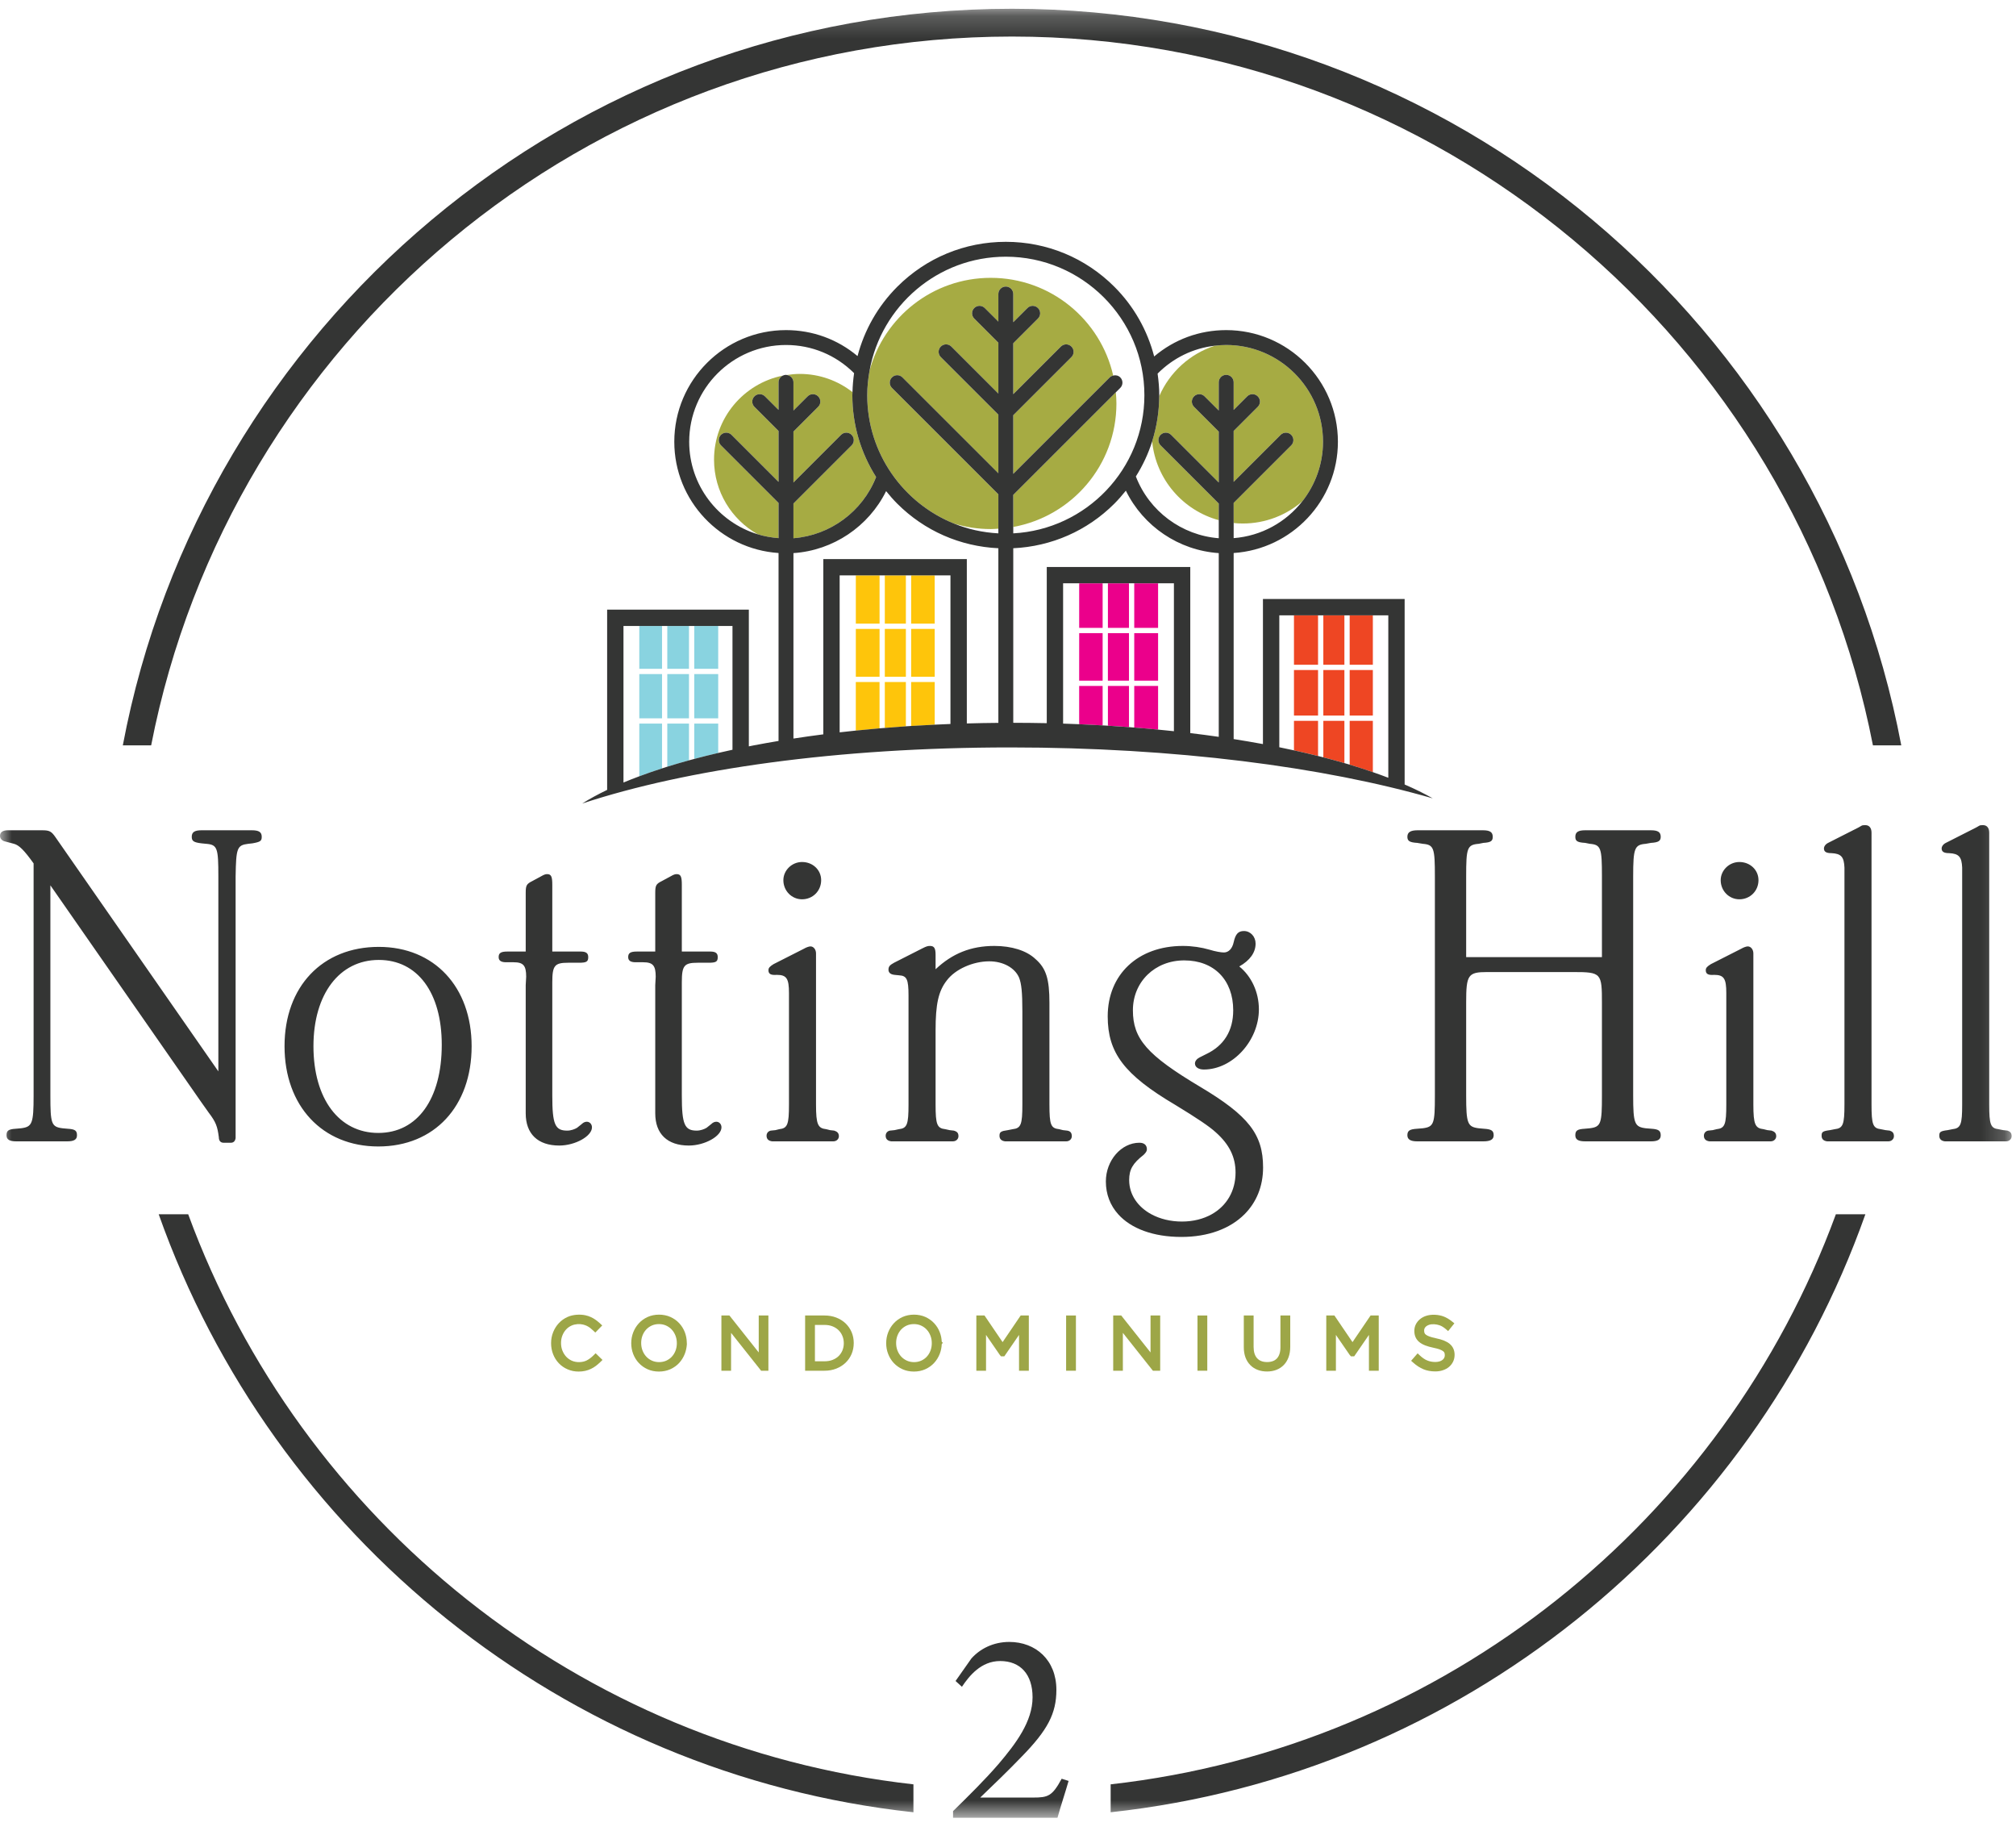 <?xml version="1.0" encoding="UTF-8"?>
<svg width="87px" height="79px" viewBox="0 0 87 79" version="1.1" xmlns="http://www.w3.org/2000/svg" xmlns:xlink="http://www.w3.org/1999/xlink">
    <!-- Generator: Sketch 63.1 (92452) - https://sketch.com -->
    <title>Group 66</title>
    <desc>Created with Sketch.</desc>
    <defs>
        <polygon id="path-1" points="0 0.197 86.811 0.197 86.811 78.244 0 78.244"></polygon>
    </defs>
    <g id="Page-1" stroke="none" stroke-width="1" fill="none" fill-rule="evenodd">
        <g id="Group-66">
            <g id="NH2-LOGO">
                <polygon id="Fill-1" fill="#EE4623" points="57.108 28.68 58.017 28.68 58.017 26.549 57.108 26.549"></polygon>
                <polygon id="Fill-2" fill="#EE4623" points="55.841 28.68 56.88 28.68 56.88 26.549 55.841 26.549"></polygon>
                <path d="M56.88,31.099 L55.841,31.099 L55.841,32.159 L55.841,32.373 C56.196,32.451 56.543,32.533 56.88,32.617 L56.88,31.099 Z" id="Fill-3" fill="#EE4623"></path>
                <polygon id="Fill-5" fill="#EE4623" points="57.108 30.872 58.017 30.872 58.017 28.907 57.108 28.907"></polygon>
                <polygon id="Fill-6" fill="#EE4623" points="58.245 30.872 59.245 30.872 59.245 28.907 58.245 28.907"></polygon>
                <path d="M58.017,31.099 L57.108,31.099 L57.108,32.674 C57.419,32.755 57.722,32.838 58.017,32.924 L58.017,31.099 Z" id="Fill-7" fill="#EE4623"></path>
                <polygon id="Fill-9" fill="#EE4623" points="55.841 30.872 56.88 30.872 56.88 28.907 55.841 28.907"></polygon>
                <polygon id="Fill-10" fill="#EE4623" points="58.245 28.68 59.245 28.68 59.245 26.549 58.245 26.549"></polygon>
                <g id="Group-17" transform="translate(46.526, 29.287)">
                    <path d="M12.719,1.813 L11.719,1.813 L11.719,3.704 C12.065,3.808 12.398,3.916 12.719,4.027 L12.719,2.872 L12.719,1.813 Z" id="Fill-11" fill="#EE4623"></path>
                    <path d="M2.422,0.307 L2.422,2.102 C2.768,2.13 3.112,2.159 3.451,2.192 L3.451,0.307 L2.422,0.307 Z" id="Fill-13" fill="#EB008B"></path>
                    <path d="M0.045,0.307 L0.045,1.958 C0.385,1.973 0.723,1.99 1.058,2.009 L1.058,0.307 L0.045,0.307 Z" id="Fill-15" fill="#EB008B"></path>
                </g>
                <polygon id="Fill-18" fill="#EB008B" points="47.811 29.366 48.721 29.366 48.721 27.316 47.811 27.316"></polygon>
                <path d="M47.812,29.594 L47.812,31.309 C48.117,31.328 48.421,31.348 48.721,31.371 L48.721,29.594 L47.812,29.594 Z" id="Fill-19" fill="#EB008B"></path>
                <polygon id="Fill-21" fill="#EB008B" points="47.812 27.089 48.721 27.089 48.721 25.167 47.812 25.167"></polygon>
                <polygon id="Fill-22" fill="#EB008B" points="47.584 29.367 47.584 27.316 46.572 27.316 46.571 29.367"></polygon>
                <polygon id="Fill-23" fill="#EB008B" points="47.584 27.089 47.584 25.167 46.572 25.167 46.572 27.089"></polygon>
                <polygon id="Fill-24" fill="#EB008B" points="48.948 27.089 49.977 27.089 49.977 25.167 48.948 25.167"></polygon>
                <polygon id="Fill-25" fill="#EB008B" points="48.948 29.366 49.977 29.366 49.977 27.316 48.948 27.316"></polygon>
                <polygon id="Fill-26" fill="#FEC50B" points="38.184 26.906 39.093 26.906 39.093 24.825 38.184 24.825"></polygon>
                <polygon id="Fill-27" fill="#FEC50B" points="36.933 29.197 37.957 29.197 37.957 27.133 36.933 27.133"></polygon>
                <path d="M38.184,29.425 L38.184,31.405 C38.485,31.381 38.787,31.357 39.093,31.337 L39.093,29.425 L38.184,29.425 Z" id="Fill-28" fill="#FEC50B"></path>
                <polygon id="Fill-30" fill="#FEC50B" points="38.184 29.197 39.093 29.197 39.093 27.133 38.184 27.133"></polygon>
                <polygon id="Fill-31" fill="#FEC50B" points="36.933 26.906 37.957 26.906 37.957 24.825 36.933 24.825"></polygon>
                <polygon id="Fill-32" fill="#FEC50B" points="40.337 26.906 40.337 24.825 39.321 24.825 39.321 26.906"></polygon>
                <polygon id="Fill-33" fill="#FEC50B" points="39.321 29.198 40.338 29.198 40.337 27.133 39.321 27.133"></polygon>
                <g id="Group-38" transform="translate(36.691, 29.287)" fill="#FEC50B">
                    <path d="M0.241,0.138 L0.241,2.234 C0.579,2.199 0.92,2.167 1.265,2.137 L1.265,0.138 L0.241,0.138 Z" id="Fill-34"></path>
                    <path d="M2.629,0.138 L2.629,2.035 C2.966,2.014 3.305,1.995 3.647,1.978 L3.647,0.138 L2.629,0.138 Z" id="Fill-36"></path>
                </g>
                <polygon id="Fill-39" fill="#89D3E0" points="29.961 28.855 30.994 28.855 30.994 27.008 29.961 27.008"></polygon>
                <polygon id="Fill-40" fill="#89D3E0" points="27.589 30.991 28.57 30.991 28.57 29.082 27.589 29.082"></polygon>
                <path d="M28.57,31.219 L27.589,31.219 L27.589,32.159 L27.589,33.492 C27.902,33.375 28.229,33.261 28.57,33.151 L28.57,31.219 Z" id="Fill-41" fill="#89D3E0"></path>
                <polygon id="Fill-43" fill="#89D3E0" points="29.961 30.991 30.994 30.991 30.994 29.082 29.961 29.082"></polygon>
                <polygon id="Fill-44" fill="#89D3E0" points="28.797 28.855 29.733 28.855 29.733 27.008 28.797 27.008"></polygon>
                <g id="Group-49" transform="translate(28.748, 31.177)" fill="#89D3E0">
                    <path d="M2.246,0.042 L1.213,0.042 L1.213,1.567 C1.547,1.478 1.892,1.391 2.246,1.309 L2.246,0.982 L2.246,0.042 Z" id="Fill-45"></path>
                    <path d="M0.985,0.042 L0.049,0.042 L0.049,1.902 C0.352,1.808 0.663,1.716 0.985,1.627 L0.985,0.042 Z" id="Fill-47"></path>
                </g>
                <polygon id="Fill-50" fill="#89D3E0" points="27.589 28.855 28.57 28.855 28.57 27.008 27.589 27.008"></polygon>
                <polygon id="Fill-51" fill="#89D3E0" points="28.797 30.991 29.733 30.991 29.733 29.082 28.797 29.082"></polygon>
                <g id="Group-65" transform="translate(0, 0.181)">
                    <path d="M30.814,19.65 C30.814,21.031 31.573,22.234 32.696,22.869 C32.985,22.957 33.287,23.012 33.598,23.036 L33.598,21.517 L31.114,19.034 C30.988,18.909 30.988,18.706 31.114,18.58 C31.24,18.455 31.443,18.455 31.569,18.58 L33.598,20.608 L33.598,18.412 L32.558,17.372 C32.432,17.247 32.432,17.044 32.558,16.918 C32.683,16.793 32.887,16.793 33.012,16.918 L33.598,17.504 L33.598,16.313 C33.598,16.184 33.674,16.076 33.783,16.024 C32.09,16.364 30.814,17.857 30.814,19.65" id="Fill-52" fill="#A6AB43"></path>
                    <path d="M33.953,15.998 C34.114,16.016 34.241,16.147 34.241,16.313 L34.241,17.53 L34.853,16.918 C34.978,16.793 35.182,16.793 35.307,16.918 C35.433,17.044 35.433,17.247 35.307,17.372 L34.241,18.438 L34.241,20.635 L36.296,18.58 C36.422,18.455 36.625,18.455 36.751,18.58 C36.877,18.706 36.877,18.909 36.751,19.034 L34.241,21.543 L34.241,23.04 C35.827,22.917 37.223,21.89 37.807,20.4 C37.144,19.352 36.783,18.14 36.783,16.87 C36.783,16.825 36.788,16.781 36.789,16.736 C36.161,16.246 35.373,15.951 34.515,15.951 C34.324,15.951 34.137,15.97 33.953,15.998" id="Fill-54" fill="#A6AB43"></path>
                    <path d="M50.026,16.912 C50.022,17.584 49.917,18.239 49.721,18.863 C49.882,20.5 51.049,21.839 52.595,22.261 L52.595,21.543 L50.085,19.034 C49.96,18.909 49.96,18.706 50.085,18.58 C50.21,18.455 50.414,18.455 50.54,18.58 L52.595,20.635 L52.595,18.438 L51.529,17.372 C51.403,17.247 51.403,17.044 51.529,16.918 C51.654,16.793 51.858,16.793 51.983,16.918 L52.595,17.53 L52.595,16.312 C52.595,16.135 52.739,15.991 52.917,15.991 C53.094,15.991 53.238,16.135 53.238,16.312 L53.238,17.504 L53.824,16.918 C53.949,16.793 54.153,16.793 54.278,16.918 C54.404,17.044 54.404,17.247 54.278,17.372 L53.238,18.412 L53.238,20.609 L55.267,18.58 C55.393,18.455 55.596,18.455 55.722,18.58 C55.847,18.706 55.847,18.909 55.722,19.034 L53.238,21.517 L53.238,22.385 C53.368,22.398 53.5,22.405 53.634,22.405 C54.616,22.405 55.513,22.042 56.202,21.447 C56.758,20.738 57.094,19.847 57.094,18.878 C57.094,16.576 55.22,14.703 52.917,14.703 C52.753,14.703 52.592,14.715 52.432,14.733 C51.351,15.08 50.474,15.881 50.026,16.912" id="Fill-56" fill="#A6AB43"></path>
                    <path d="M42.755,11.806 C40.25,11.806 38.148,13.506 37.525,15.812 C37.463,16.156 37.425,16.509 37.425,16.87 C37.425,19.375 38.978,21.522 41.17,22.409 C41.671,22.561 42.203,22.645 42.755,22.645 C42.866,22.645 42.975,22.635 43.084,22.629 L43.084,21.144 L38.492,16.555 C38.367,16.43 38.367,16.226 38.492,16.101 C38.617,15.976 38.821,15.976 38.946,16.101 L43.084,20.236 L43.084,17.707 L40.6,15.225 C40.475,15.1 40.475,14.896 40.6,14.771 C40.725,14.646 40.929,14.646 41.055,14.771 L43.084,16.799 L43.084,14.602 L42.044,13.563 C41.918,13.437 41.918,13.234 42.044,13.109 C42.169,12.983 42.373,12.983 42.498,13.109 L43.084,13.695 L43.084,12.503 C43.084,12.325 43.228,12.182 43.405,12.182 C43.583,12.182 43.727,12.325 43.727,12.503 L43.727,13.721 L44.339,13.109 C44.464,12.983 44.668,12.983 44.793,13.109 C44.919,13.234 44.919,13.437 44.793,13.563 L43.727,14.629 L43.727,16.825 L45.782,14.771 C45.908,14.646 46.112,14.646 46.237,14.771 C46.362,14.896 46.362,15.1 46.237,15.225 L43.727,17.733 L43.727,20.262 L47.89,16.101 C47.933,16.058 47.985,16.036 48.04,16.022 C47.491,13.609 45.336,11.806 42.755,11.806" id="Fill-58" fill="#A6AB43"></path>
                    <path d="M48.179,17.226 C48.179,17.064 48.168,16.904 48.154,16.745 L43.727,21.17 L43.727,22.554 C46.258,22.095 48.179,19.887 48.179,17.226" id="Fill-60" fill="#A6AB43"></path>
                    <g id="Group-64">
                        <mask id="mask-2" fill="white">
                            <use xlink:href="#path-1"></use>
                        </mask>
                        <g id="Clip-63"></g>
                        <path d="M86.811,48.839 C86.811,48.698 86.751,48.638 86.63,48.598 L86.448,48.577 L86.247,48.537 C85.905,48.497 85.844,48.336 85.844,47.471 L85.844,35.922 L85.844,35.741 C85.844,35.54 85.744,35.419 85.583,35.419 C85.523,35.419 85.462,35.419 85.422,35.439 L85.281,35.52 L84.093,36.123 L83.972,36.184 C83.851,36.244 83.791,36.345 83.791,36.425 C83.791,36.566 83.891,36.627 84.113,36.627 C84.536,36.647 84.657,36.788 84.677,37.25 L84.677,37.652 L84.677,47.471 C84.677,48.336 84.616,48.497 84.254,48.537 L84.053,48.577 C83.731,48.618 83.69,48.658 83.69,48.819 C83.69,48.96 83.771,49.04 83.932,49.061 L84.053,49.061 L86.448,49.061 L86.57,49.061 C86.71,49.061 86.811,48.96 86.811,48.839 L86.811,48.839 Z M80.826,31.977 L82.049,31.977 C78.641,13.909 62.732,0.197 43.674,0.197 C24.618,0.197 8.708,13.909 5.3,31.977 L6.523,31.977 C9.914,14.574 25.282,1.396 43.674,1.396 C62.067,1.396 77.435,14.574 80.826,31.977 L80.826,31.977 Z M9.423,46.042 L2.396,35.942 C2.215,35.681 2.134,35.64 1.812,35.64 L0.342,35.64 C0.121,35.64 0,35.721 0,35.882 C0,36.002 0.101,36.103 0.222,36.123 L0.604,36.224 C0.826,36.284 1.047,36.506 1.45,37.069 L1.45,47.089 C1.45,48.296 1.389,48.436 0.906,48.497 L0.685,48.517 C0.362,48.537 0.282,48.598 0.282,48.799 C0.282,48.98 0.403,49.061 0.705,49.061 L0.845,49.061 L2.758,49.061 L2.899,49.061 C3.201,49.061 3.322,48.98 3.322,48.799 C3.322,48.598 3.242,48.537 2.919,48.517 L2.698,48.497 C2.215,48.436 2.174,48.296 2.174,47.089 L2.174,38.015 L8.658,47.33 L9,47.813 C9.322,48.235 9.383,48.417 9.443,48.879 C9.443,49.04 9.523,49.121 9.645,49.121 L9.966,49.121 C10.067,49.121 10.148,49.061 10.168,48.92 L10.168,48.618 L10.168,37.632 C10.188,36.405 10.228,36.284 10.711,36.224 L10.892,36.204 C11.235,36.143 11.295,36.103 11.295,35.922 C11.295,35.721 11.175,35.64 10.872,35.64 L10.731,35.64 L8.839,35.64 L8.698,35.64 C8.396,35.64 8.275,35.721 8.275,35.922 C8.275,36.103 8.356,36.164 8.698,36.204 L8.899,36.224 C9.383,36.264 9.423,36.405 9.423,37.632 L9.423,46.042 Z M16.326,49.282 C18.742,49.282 20.353,47.552 20.353,44.956 C20.353,42.401 18.742,40.671 16.346,40.671 C13.91,40.671 12.279,42.381 12.279,44.956 C12.279,47.531 13.91,49.282 16.326,49.282 L16.326,49.282 Z M16.326,48.698 C14.635,48.698 13.527,47.23 13.527,44.956 C13.527,42.702 14.655,41.234 16.346,41.234 C18.017,41.234 19.064,42.642 19.064,44.895 C19.064,47.23 18.017,48.698 16.326,48.698 L16.326,48.698 Z M8.122,52.208 L6.849,52.208 C11.762,66.076 24.31,76.363 39.419,78.007 L39.419,76.802 C24.977,75.18 12.967,65.408 8.122,52.208 L8.122,52.208 Z M38.583,49.061 L40.979,49.061 L41.12,49.061 C41.261,49.061 41.362,48.96 41.362,48.839 C41.362,48.698 41.302,48.638 41.161,48.598 L40.979,48.577 L40.798,48.537 C40.436,48.497 40.375,48.336 40.375,47.471 L40.375,44.272 C40.375,43.145 40.496,42.582 40.859,42.119 C41.221,41.636 41.986,41.294 42.691,41.294 C43.295,41.294 43.798,41.576 43.979,41.999 C44.08,42.26 44.12,42.622 44.12,43.447 L44.12,47.471 C44.12,48.336 44.06,48.497 43.697,48.537 L43.496,48.577 C43.194,48.618 43.133,48.658 43.133,48.819 C43.133,48.96 43.214,49.04 43.376,49.061 L43.496,49.061 L45.872,49.061 L46.013,49.061 C46.154,49.061 46.254,48.96 46.254,48.839 C46.254,48.698 46.194,48.618 46.053,48.598 L45.872,48.577 L45.711,48.537 C45.349,48.497 45.288,48.356 45.288,47.471 L45.288,43.085 C45.288,42.059 45.147,41.596 44.684,41.194 C44.302,40.831 43.657,40.63 42.912,40.63 C41.906,40.63 41.1,40.952 40.375,41.636 L40.375,41.012 C40.375,40.731 40.315,40.63 40.134,40.63 C40.033,40.63 39.973,40.65 39.812,40.731 L38.583,41.355 C38.402,41.455 38.342,41.515 38.342,41.656 C38.342,41.777 38.422,41.858 38.604,41.878 L38.805,41.898 C39.127,41.918 39.207,42.059 39.207,42.763 L39.207,47.471 C39.207,48.336 39.147,48.497 38.785,48.537 L38.604,48.577 L38.402,48.598 C38.302,48.618 38.221,48.698 38.221,48.819 C38.221,48.96 38.302,49.04 38.463,49.061 L38.583,49.061 Z M41.129,77.958 L41.129,78.244 L45.636,78.244 C45.756,77.802 45.959,77.193 46.115,76.655 L45.816,76.56 C45.409,77.312 45.23,77.372 44.584,77.372 L42.301,77.372 C42.815,76.882 43.568,76.153 44.082,75.616 C45.218,74.457 45.588,73.74 45.588,72.725 C45.588,71.435 44.692,70.658 43.556,70.658 C42.863,70.658 42.289,70.956 41.918,71.375 L41.237,72.343 L41.512,72.593 C41.823,72.127 42.337,71.482 43.162,71.482 C44.034,71.482 44.56,72.056 44.56,73.047 C44.56,74.087 43.843,75.042 43.09,75.927 C42.504,76.607 41.787,77.312 41.129,77.958 L41.129,77.958 Z M47.723,50.791 C47.723,51.346 47.913,51.826 48.257,52.208 C48.811,52.824 49.767,53.185 50.984,53.185 C52.142,53.185 53.086,52.827 53.705,52.208 C54.217,51.696 54.508,51.006 54.508,50.187 C54.508,48.759 53.884,47.954 51.79,46.706 C49.494,45.338 48.89,44.634 48.89,43.407 C48.89,42.179 49.837,41.254 51.105,41.254 C52.394,41.254 53.219,42.099 53.219,43.407 C53.219,44.292 52.817,44.936 52.051,45.298 L51.77,45.439 C51.648,45.5 51.568,45.6 51.568,45.701 C51.568,45.862 51.729,45.962 51.951,45.962 C53.199,45.962 54.327,44.714 54.327,43.367 C54.327,42.622 54.004,41.938 53.481,41.515 C53.944,41.254 54.185,40.912 54.185,40.53 C54.185,40.228 53.964,39.987 53.682,39.987 C53.44,39.987 53.32,40.107 53.239,40.469 C53.179,40.751 53.018,40.912 52.817,40.912 C52.696,40.912 52.454,40.872 52.192,40.791 C51.85,40.691 51.447,40.63 51.045,40.63 C49.112,40.63 47.803,41.858 47.803,43.668 C47.803,45.238 48.508,46.183 50.723,47.491 C51.648,48.054 52.192,48.417 52.474,48.678 C53.058,49.201 53.32,49.745 53.32,50.408 C53.32,51.208 52.929,51.85 52.289,52.208 C51.931,52.408 51.495,52.521 51.004,52.521 C50.507,52.521 50.056,52.406 49.688,52.208 C49.102,51.891 48.729,51.361 48.729,50.73 C48.729,50.267 48.89,50.006 49.353,49.644 C49.454,49.543 49.494,49.483 49.494,49.402 C49.494,49.222 49.374,49.121 49.172,49.121 C48.387,49.121 47.723,49.885 47.723,50.791 L47.723,50.791 Z M35.437,37.793 C35.437,37.351 35.075,37.009 34.612,37.009 C34.169,37.009 33.806,37.371 33.806,37.793 C33.806,38.256 34.169,38.618 34.612,38.618 C35.075,38.618 35.437,38.256 35.437,37.793 L35.437,37.793 Z M33.444,49.061 L35.82,49.061 L35.961,49.061 C36.102,49.061 36.202,48.96 36.202,48.839 C36.202,48.698 36.122,48.638 36.001,48.598 L35.82,48.577 L35.659,48.537 C35.296,48.497 35.215,48.336 35.215,47.471 L35.215,41.133 L35.215,40.952 C35.215,40.791 35.115,40.65 34.974,40.65 C34.913,40.65 34.793,40.691 34.692,40.751 L33.383,41.415 C33.222,41.515 33.162,41.576 33.162,41.677 C33.162,41.838 33.262,41.898 33.524,41.878 C33.947,41.878 34.048,42.039 34.048,42.662 L34.048,47.471 C34.048,48.336 33.987,48.497 33.625,48.537 L33.464,48.577 L33.262,48.598 C33.162,48.618 33.081,48.698 33.081,48.819 C33.081,48.96 33.162,49.04 33.323,49.061 L33.444,49.061 Z M27.431,41.334 L27.753,41.334 C28.176,41.334 28.297,41.475 28.297,41.958 L28.277,42.32 L28.277,47.25 L28.277,47.853 C28.277,48.739 28.8,49.242 29.726,49.242 C30.411,49.242 31.135,48.839 31.135,48.457 C31.135,48.316 31.035,48.215 30.914,48.215 C30.854,48.215 30.773,48.235 30.693,48.316 L30.491,48.477 C30.391,48.537 30.229,48.598 30.068,48.598 C29.545,48.598 29.424,48.336 29.424,47.089 L29.424,42.2 C29.424,41.475 29.525,41.355 30.109,41.355 L30.572,41.355 C30.894,41.355 30.974,41.314 30.974,41.113 C30.974,40.952 30.894,40.872 30.652,40.872 L29.424,40.872 L29.424,37.995 C29.424,37.652 29.384,37.532 29.203,37.532 C29.142,37.532 29.082,37.552 29.042,37.572 L28.559,37.833 C28.317,37.954 28.277,38.015 28.277,38.337 L28.277,40.872 L27.491,40.872 C27.209,40.872 27.109,40.932 27.109,41.113 C27.109,41.274 27.229,41.334 27.431,41.334 L27.431,41.334 Z M22.687,38.337 L22.687,40.872 L21.901,40.872 C21.619,40.872 21.519,40.932 21.519,41.113 C21.519,41.274 21.64,41.334 21.841,41.334 L22.163,41.334 C22.586,41.334 22.707,41.475 22.707,41.958 L22.687,42.32 L22.687,47.25 L22.687,47.853 C22.687,48.739 23.21,49.242 24.136,49.242 C24.821,49.242 25.546,48.839 25.546,48.457 C25.546,48.316 25.445,48.215 25.324,48.215 C25.264,48.215 25.183,48.235 25.103,48.316 L24.901,48.477 C24.801,48.537 24.64,48.598 24.478,48.598 C23.955,48.598 23.834,48.336 23.834,47.089 L23.834,42.2 C23.834,41.475 23.935,41.355 24.519,41.355 L24.982,41.355 C25.304,41.355 25.385,41.314 25.385,41.113 C25.385,40.952 25.304,40.872 25.062,40.872 L23.834,40.872 L23.834,37.995 C23.834,37.652 23.794,37.532 23.613,37.532 C23.552,37.532 23.492,37.552 23.451,37.572 L22.968,37.833 C22.727,37.954 22.687,38.015 22.687,38.337 L22.687,38.337 Z M54.502,25.662 L54.502,31.921 C54.09,31.845 53.669,31.773 53.238,31.705 L53.238,23.678 C55.745,23.511 57.737,21.425 57.737,18.878 C57.737,16.222 55.574,14.061 52.916,14.061 C51.76,14.061 50.676,14.462 49.808,15.198 C49.515,14.071 48.934,13.035 48.089,12.19 C46.838,10.94 45.175,10.252 43.405,10.252 C41.636,10.252 39.973,10.94 38.722,12.19 C37.881,13.031 37.301,14.061 37.007,15.182 C36.143,14.457 35.066,14.061 33.919,14.061 C31.262,14.061 29.099,16.222 29.099,18.878 C29.099,21.425 31.09,23.511 33.598,23.678 L33.598,31.786 C33.235,31.847 32.877,31.91 32.528,31.977 C32.457,31.991 32.387,32.006 32.316,32.02 L32.316,31.977 L32.316,26.121 L26.201,26.121 L26.201,31.977 L26.201,33.898 C25.807,34.087 25.447,34.283 25.124,34.486 C29.644,32.996 36.13,32.066 43.601,32.066 C50.692,32.066 57.122,32.904 61.83,34.263 C61.465,34.056 61.058,33.856 60.617,33.665 L60.617,31.977 L60.617,25.662 L54.502,25.662 Z M31.61,32.166 C31.401,32.21 31.196,32.257 30.994,32.304 C30.64,32.387 30.295,32.472 29.961,32.562 C29.885,32.582 29.808,32.602 29.733,32.623 C29.411,32.711 29.099,32.803 28.797,32.897 C28.72,32.921 28.645,32.946 28.57,32.97 C28.229,33.08 27.902,33.194 27.589,33.311 C27.354,33.399 27.125,33.488 26.906,33.58 L26.906,31.977 L26.906,26.826 L27.589,26.826 L28.57,26.826 L28.797,26.826 L29.733,26.826 L29.961,26.826 L30.994,26.826 L31.61,26.826 L31.61,31.977 L31.61,32.166 Z M45.878,24.985 L46.572,24.985 L47.584,24.985 L47.811,24.985 L48.721,24.985 L48.948,24.985 L49.977,24.985 L50.66,24.985 L50.66,31.366 C50.434,31.342 50.206,31.319 49.977,31.297 C49.638,31.264 49.295,31.235 48.948,31.208 C48.872,31.202 48.797,31.195 48.721,31.19 C48.42,31.167 48.117,31.147 47.811,31.128 C47.736,31.123 47.66,31.119 47.584,31.115 C47.249,31.096 46.912,31.078 46.571,31.064 C46.341,31.054 46.11,31.046 45.878,31.038 L45.878,24.985 Z M43.727,23.472 C45.375,23.394 46.914,22.723 48.089,21.55 C48.267,21.371 48.431,21.182 48.586,20.988 C49.34,22.529 50.873,23.566 52.595,23.682 L52.595,31.609 C52.193,31.551 51.783,31.497 51.366,31.447 L51.366,24.28 L45.173,24.28 L45.173,31.019 C44.695,31.009 44.213,31.004 43.727,31.003 L43.727,23.472 Z M36.235,24.644 L36.933,24.644 L37.957,24.644 L38.184,24.644 L39.093,24.644 L39.321,24.644 L40.337,24.644 L41.017,24.644 L41.017,31.054 C40.79,31.063 40.564,31.073 40.338,31.084 C39.997,31.1 39.657,31.119 39.321,31.14 C39.245,31.145 39.169,31.15 39.093,31.155 C38.787,31.176 38.485,31.199 38.184,31.224 C38.108,31.23 38.032,31.236 37.957,31.242 C37.612,31.272 37.27,31.304 36.933,31.339 C36.698,31.363 36.466,31.388 36.235,31.415 L36.235,24.644 Z M34.241,23.682 C35.955,23.567 37.483,22.538 38.24,21.008 C38.39,21.195 38.55,21.377 38.722,21.55 C39.897,22.723 41.436,23.394 43.084,23.472 L43.084,31.006 C42.627,31.01 42.173,31.018 41.723,31.031 L41.723,23.939 L35.53,23.939 L35.53,31.501 C35.092,31.557 34.662,31.618 34.241,31.683 L34.241,23.682 Z M36.783,16.87 C36.783,18.14 37.144,19.352 37.808,20.4 C37.223,21.89 35.827,22.917 34.241,23.04 L34.241,21.543 L36.751,19.034 C36.876,18.909 36.876,18.706 36.751,18.58 C36.625,18.455 36.422,18.455 36.296,18.58 L34.241,20.635 L34.241,18.438 L35.307,17.372 C35.433,17.247 35.433,17.044 35.307,16.919 C35.182,16.793 34.978,16.793 34.853,16.919 L34.241,17.53 L34.241,16.313 C34.241,16.147 34.114,16.016 33.953,15.998 C33.942,15.997 33.932,15.991 33.919,15.991 C33.87,15.991 33.825,16.004 33.783,16.024 C33.675,16.076 33.598,16.184 33.598,16.313 L33.598,17.504 L33.012,16.919 C32.887,16.793 32.683,16.793 32.558,16.919 C32.432,17.044 32.432,17.247 32.558,17.372 L33.598,18.412 L33.598,20.608 L31.569,18.58 C31.443,18.455 31.239,18.455 31.114,18.58 C30.989,18.706 30.989,18.909 31.114,19.034 L33.598,21.517 L33.598,23.036 C33.287,23.012 32.984,22.957 32.696,22.869 C30.988,22.345 29.742,20.754 29.742,18.878 C29.742,16.576 31.616,14.703 33.919,14.703 C35.035,14.703 36.071,15.136 36.858,15.918 C36.82,16.187 36.795,16.459 36.789,16.736 C36.789,16.781 36.783,16.825 36.783,16.87 L36.783,16.87 Z M49.386,16.87 C49.386,20.057 46.875,22.661 43.727,22.83 L43.727,22.554 L43.727,21.17 L48.154,16.745 L48.345,16.555 C48.47,16.43 48.47,16.226 48.345,16.101 C48.262,16.018 48.146,15.995 48.04,16.022 C47.985,16.036 47.933,16.058 47.89,16.101 L43.727,20.262 L43.727,17.733 L46.237,15.225 C46.362,15.1 46.362,14.896 46.237,14.771 C46.112,14.645 45.908,14.645 45.782,14.771 L43.727,16.825 L43.727,14.629 L44.793,13.563 C44.919,13.437 44.919,13.234 44.793,13.109 C44.668,12.983 44.464,12.983 44.339,13.109 L43.727,13.72 L43.727,12.503 C43.727,12.326 43.583,12.182 43.405,12.182 C43.228,12.182 43.084,12.326 43.084,12.503 L43.084,13.694 L42.498,13.109 C42.373,12.983 42.169,12.983 42.044,13.109 C41.918,13.234 41.918,13.437 42.044,13.563 L43.084,14.603 L43.084,16.799 L41.055,14.771 C40.929,14.645 40.725,14.645 40.6,14.771 C40.475,14.896 40.475,15.1 40.6,15.225 L43.084,17.707 L43.084,20.236 L38.946,16.101 C38.821,15.975 38.617,15.975 38.492,16.101 C38.367,16.226 38.367,16.43 38.492,16.555 L43.084,21.144 L43.084,22.628 L43.084,22.83 C42.411,22.794 41.766,22.65 41.17,22.408 C38.978,21.522 37.425,19.375 37.425,16.87 C37.425,16.509 37.463,16.156 37.525,15.813 C38.027,13.021 40.47,10.894 43.405,10.894 C46.703,10.894 49.386,13.575 49.386,16.87 L49.386,16.87 Z M53.238,23.036 L53.238,22.385 L53.238,21.517 L55.722,19.034 C55.847,18.909 55.847,18.706 55.722,18.58 C55.596,18.455 55.393,18.455 55.267,18.58 L53.238,20.608 L53.238,18.412 L54.278,17.372 C54.404,17.247 54.404,17.044 54.278,16.919 C54.153,16.793 53.949,16.793 53.823,16.919 L53.238,17.504 L53.238,16.313 C53.238,16.135 53.094,15.991 52.916,15.991 C52.739,15.991 52.595,16.135 52.595,16.313 L52.595,17.53 L51.983,16.919 C51.858,16.793 51.654,16.793 51.529,16.919 C51.403,17.044 51.403,17.247 51.529,17.372 L52.595,18.438 L52.595,20.635 L50.539,18.58 C50.414,18.455 50.21,18.455 50.085,18.58 C49.96,18.706 49.96,18.909 50.085,19.034 L52.595,21.543 L52.595,22.261 L52.595,23.04 C51,22.916 49.597,21.879 49.018,20.375 C49.316,19.901 49.554,19.395 49.721,18.863 C49.917,18.239 50.022,17.584 50.026,16.912 C50.026,16.898 50.028,16.884 50.028,16.87 C50.028,16.555 49.999,16.245 49.956,15.938 C50.631,15.259 51.493,14.84 52.432,14.733 C52.592,14.715 52.753,14.703 52.916,14.703 C55.22,14.703 57.094,16.576 57.094,18.878 C57.094,19.847 56.758,20.738 56.202,21.447 C55.499,22.343 54.44,22.944 53.238,23.036 L53.238,23.036 Z M55.208,26.367 L55.841,26.367 L56.88,26.367 L57.108,26.367 L58.017,26.367 L58.245,26.367 L59.245,26.367 L59.912,26.367 L59.912,31.977 L59.912,33.375 C59.696,33.292 59.474,33.211 59.245,33.132 C58.924,33.021 58.591,32.913 58.245,32.809 C58.17,32.787 58.093,32.765 58.017,32.742 C57.722,32.657 57.42,32.573 57.108,32.493 C57.033,32.474 56.956,32.455 56.88,32.436 C56.543,32.351 56.196,32.27 55.841,32.192 C55.633,32.146 55.422,32.102 55.208,32.058 L55.208,31.977 L55.208,26.367 Z M70.479,47.089 L70.479,37.632 C70.479,36.405 70.54,36.264 71.023,36.224 L71.245,36.184 C71.567,36.164 71.668,36.103 71.668,35.922 C71.668,35.721 71.547,35.64 71.245,35.64 L71.104,35.64 L68.547,35.64 L68.406,35.64 C68.104,35.64 67.983,35.721 67.983,35.922 C67.983,36.103 68.064,36.164 68.406,36.184 L68.607,36.224 C69.09,36.264 69.131,36.405 69.131,37.632 L69.131,41.113 L63.272,41.113 L63.272,37.632 C63.272,36.405 63.312,36.264 63.815,36.224 L64.016,36.184 C64.339,36.164 64.419,36.103 64.419,35.922 C64.419,35.721 64.298,35.64 63.996,35.64 L63.855,35.64 L61.319,35.64 L61.178,35.64 C60.876,35.64 60.735,35.721 60.735,35.922 C60.735,36.103 60.835,36.164 61.158,36.184 L61.399,36.224 C61.882,36.264 61.922,36.405 61.922,37.632 L61.922,47.089 C61.922,48.296 61.882,48.436 61.399,48.497 L61.158,48.517 C60.835,48.537 60.735,48.598 60.735,48.799 C60.735,48.98 60.876,49.061 61.158,49.061 L61.319,49.061 L63.875,49.061 L64.016,49.061 C64.318,49.061 64.459,48.98 64.459,48.799 C64.459,48.598 64.359,48.537 64.037,48.517 L63.815,48.497 C63.332,48.436 63.272,48.296 63.272,47.089 L63.272,43.065 C63.272,41.878 63.352,41.757 64.178,41.757 L67.882,41.757 C69.111,41.757 69.131,41.797 69.131,43.105 L69.131,47.089 C69.131,48.296 69.09,48.436 68.607,48.497 L68.386,48.517 C68.064,48.537 67.983,48.598 67.983,48.799 C67.983,48.98 68.104,49.061 68.406,49.061 L68.547,49.061 L71.104,49.061 L71.245,49.061 C71.547,49.061 71.668,48.98 71.668,48.799 C71.668,48.598 71.567,48.537 71.265,48.517 L71.023,48.497 C70.54,48.436 70.479,48.296 70.479,47.089 L70.479,47.089 Z M75.887,37.793 C75.887,37.351 75.525,37.009 75.062,37.009 C74.619,37.009 74.256,37.371 74.256,37.793 C74.256,38.256 74.619,38.618 75.062,38.618 C75.525,38.618 75.887,38.256 75.887,37.793 L75.887,37.793 Z M76.109,48.537 C75.746,48.497 75.666,48.336 75.666,47.471 L75.666,41.133 L75.666,40.952 C75.666,40.791 75.565,40.65 75.424,40.65 C75.364,40.65 75.243,40.691 75.142,40.751 L73.833,41.415 C73.672,41.515 73.612,41.576 73.612,41.677 C73.612,41.838 73.713,41.898 73.975,41.878 C74.397,41.878 74.498,42.039 74.498,42.662 L74.498,47.471 C74.498,48.336 74.438,48.497 74.075,48.537 L73.914,48.577 L73.713,48.598 C73.612,48.618 73.531,48.698 73.531,48.819 C73.531,48.96 73.612,49.04 73.773,49.061 L73.894,49.061 L76.27,49.061 L76.411,49.061 C76.552,49.061 76.652,48.96 76.652,48.839 C76.652,48.698 76.572,48.638 76.451,48.598 L76.27,48.577 L76.109,48.537 Z M47.93,76.802 L47.93,78.007 C63.039,76.363 75.587,66.076 80.5,52.208 L79.226,52.208 C74.382,65.408 62.372,75.18 47.93,76.802 L47.93,76.802 Z M78.973,49.061 L81.369,49.061 L81.49,49.061 C81.631,49.061 81.732,48.96 81.732,48.839 C81.732,48.698 81.671,48.638 81.55,48.598 L81.369,48.577 L81.168,48.537 C80.826,48.497 80.765,48.336 80.765,47.471 L80.765,35.922 L80.765,35.741 C80.765,35.54 80.665,35.419 80.503,35.419 C80.443,35.419 80.383,35.419 80.342,35.439 L80.202,35.52 L79.013,36.123 L78.893,36.184 C78.772,36.244 78.712,36.345 78.712,36.425 C78.712,36.566 78.812,36.627 79.034,36.627 C79.456,36.647 79.577,36.788 79.597,37.25 L79.597,37.652 L79.597,47.471 C79.597,48.336 79.537,48.497 79.175,48.537 L78.973,48.577 C78.651,48.618 78.611,48.658 78.611,48.819 C78.611,48.96 78.691,49.04 78.852,49.061 L78.973,49.061 Z" id="Fill-62" fill="#343534" mask="url(#mask-2)"></path>
                    </g>
                    <g id="Group" transform="translate(23.782, 56.538)" fill="#9DA647">
                        <path d="M15.169,0.1 C15.463,-0.033 15.856,-0.034 16.154,0.1 C16.3,0.167 16.428,0.258 16.532,0.37 C16.636,0.481 16.718,0.612 16.774,0.759 C16.824,0.888 16.852,1.024 16.858,1.165 L16.858,1.165 L16.906,1.214 L16.858,1.275 C16.853,1.419 16.824,1.559 16.772,1.692 C16.715,1.839 16.634,1.97 16.53,2.083 C16.425,2.197 16.297,2.288 16.149,2.355 C16,2.421 15.834,2.455 15.657,2.455 C15.477,2.455 15.311,2.421 15.164,2.354 C15.019,2.288 14.892,2.197 14.787,2.085 C14.683,1.973 14.602,1.842 14.546,1.695 C14.489,1.55 14.461,1.394 14.461,1.233 C14.461,1.067 14.49,0.91 14.547,0.763 C14.605,0.616 14.686,0.484 14.79,0.372 C14.894,0.258 15.022,0.167 15.169,0.1 Z M15.657,0.407 C15.545,0.407 15.441,0.428 15.349,0.469 C15.256,0.511 15.175,0.569 15.107,0.641 C15.04,0.714 14.986,0.801 14.948,0.9 C14.91,0.999 14.89,1.107 14.89,1.221 C14.89,1.342 14.91,1.45 14.949,1.55 C14.988,1.65 15.043,1.738 15.11,1.81 C15.178,1.883 15.26,1.941 15.354,1.984 C15.541,2.07 15.785,2.069 15.97,1.986 C16.064,1.944 16.145,1.886 16.212,1.814 C16.28,1.741 16.334,1.654 16.372,1.555 C16.41,1.456 16.429,1.348 16.429,1.233 C16.429,1.113 16.41,1.005 16.37,0.905 C16.332,0.805 16.277,0.717 16.209,0.645 C16.142,0.572 16.06,0.513 15.965,0.47 C15.872,0.428 15.769,0.407 15.657,0.407 Z" id="Combined-Shape"></path>
                        <polygon id="Path" points="18.77 2.419 18.77 0.874 19.367 1.741 19.418 1.799 19.558 1.799 20.194 0.874 20.194 2.419 20.617 2.419 20.617 0.036 20.265 0.036 19.485 1.185 18.704 0.036 18.352 0.036 18.352 2.419"></polygon>
                        <polygon id="Path" points="22.226 2.419 22.649 2.419 22.649 0.036 22.226 0.036"></polygon>
                        <polygon id="Path" points="25.869 0.036 25.869 1.631 24.604 0.036 24.258 0.036 24.258 2.419 24.675 2.419 24.675 0.785 25.971 2.419 26.286 2.419 26.286 0.036"></polygon>
                        <polygon id="Path" points="27.895 2.419 28.318 2.419 28.318 0.036 27.895 0.036"></polygon>
                        <path d="M37.693,0.791 C37.682,0.761 37.676,0.726 37.676,0.68 C37.676,0.646 37.683,0.615 37.699,0.584 C37.715,0.553 37.737,0.526 37.767,0.502 C37.8,0.476 37.842,0.454 37.89,0.438 C38.017,0.395 38.204,0.409 38.346,0.46 C38.431,0.49 38.519,0.544 38.608,0.62 L38.712,0.709 L38.981,0.375 L38.878,0.292 C38.76,0.197 38.637,0.125 38.513,0.077 C38.301,-0.002 37.994,-0.028 37.752,0.055 C37.654,0.088 37.568,0.136 37.495,0.197 C37.421,0.258 37.362,0.332 37.319,0.415 C37.276,0.502 37.253,0.595 37.253,0.701 C37.253,0.799 37.27,0.889 37.303,0.967 C37.338,1.049 37.393,1.122 37.467,1.183 C37.535,1.239 37.622,1.288 37.725,1.328 C37.822,1.366 37.94,1.399 38.075,1.427 C38.187,1.45 38.28,1.475 38.35,1.501 C38.414,1.525 38.463,1.551 38.498,1.579 C38.525,1.6 38.543,1.622 38.551,1.644 C38.562,1.673 38.568,1.708 38.568,1.754 C38.568,1.794 38.56,1.829 38.543,1.862 C38.525,1.897 38.501,1.926 38.47,1.951 C38.435,1.978 38.393,2 38.342,2.017 C38.231,2.052 38.084,2.046 37.972,2.025 C37.914,2.014 37.859,1.997 37.807,1.975 C37.754,1.953 37.702,1.925 37.654,1.891 C37.601,1.856 37.548,1.813 37.495,1.763 L37.395,1.669 L37.115,1.99 L37.213,2.077 C37.351,2.2 37.497,2.293 37.645,2.355 C37.797,2.418 37.969,2.449 38.155,2.449 C38.271,2.449 38.381,2.433 38.48,2.4 C38.581,2.367 38.669,2.32 38.744,2.259 C38.82,2.197 38.88,2.121 38.924,2.032 C38.968,1.943 38.991,1.844 38.991,1.733 C38.991,1.537 38.92,1.379 38.78,1.261 C38.652,1.153 38.459,1.074 38.188,1.019 C38.07,0.994 37.973,0.968 37.899,0.94 C37.832,0.915 37.781,0.888 37.747,0.86 C37.72,0.838 37.702,0.815 37.693,0.791 L37.693,0.791 Z" id="Path"></path>
                        <polygon id="Path" points="33.869 2.419 33.869 0.874 34.466 1.741 34.518 1.799 34.657 1.799 35.294 0.874 35.294 2.419 35.717 2.419 35.717 0.036 35.365 0.036 34.585 1.185 33.804 0.036 33.453 0.036 33.453 2.419"></polygon>
                        <path d="M31.475,0.036 L31.475,1.406 C31.475,1.518 31.461,1.617 31.432,1.699 C31.405,1.777 31.368,1.842 31.319,1.893 C31.271,1.943 31.215,1.98 31.146,2.005 C31.075,2.031 30.993,2.045 30.902,2.045 C30.713,2.045 30.572,1.992 30.471,1.883 C30.369,1.773 30.317,1.607 30.317,1.391 L30.317,0.036 L29.894,0.036 L29.894,1.406 C29.894,1.57 29.919,1.718 29.966,1.846 C30.015,1.976 30.086,2.088 30.177,2.179 C30.267,2.27 30.376,2.339 30.5,2.385 C30.62,2.43 30.753,2.452 30.896,2.452 C31.041,2.452 31.176,2.429 31.296,2.383 C31.42,2.336 31.528,2.265 31.618,2.173 C31.707,2.082 31.778,1.968 31.826,1.834 C31.874,1.704 31.898,1.554 31.898,1.388 L31.898,0.036 L31.475,0.036 Z" id="Path"></path>
                        <path d="M11.801,0.036 C11.983,0.036 12.152,0.066 12.305,0.125 C12.459,0.184 12.594,0.268 12.706,0.374 C12.819,0.482 12.907,0.61 12.969,0.753 C13.03,0.898 13.061,1.055 13.061,1.221 C13.061,1.393 13.03,1.551 12.969,1.696 C12.907,1.842 12.819,1.97 12.706,2.077 C12.594,2.183 12.46,2.268 12.306,2.328 C12.153,2.389 11.983,2.419 11.801,2.419 L11.801,2.419 L10.963,2.419 L10.963,0.036 Z M11.801,0.443 L11.386,0.443 L11.386,2.012 L11.801,2.012 C11.931,2.012 12.049,1.991 12.152,1.95 C12.254,1.909 12.341,1.854 12.411,1.785 C12.481,1.714 12.535,1.634 12.574,1.54 C12.612,1.446 12.632,1.343 12.632,1.233 C12.632,1.12 12.612,1.017 12.573,0.922 C12.535,0.828 12.48,0.744 12.41,0.674 C12.341,0.604 12.253,0.548 12.151,0.506 C12.048,0.464 11.931,0.443 11.801,0.443 L11.801,0.443 Z" id="Combined-Shape"></path>
                        <polygon id="Path" points="7.767 2.419 7.767 0.785 9.064 2.419 9.378 2.419 9.378 0.036 8.961 0.036 8.961 1.631 7.696 0.036 7.35 0.036 7.35 2.419"></polygon>
                        <path d="M4.167,0.1 C4.461,-0.033 4.854,-0.034 5.151,0.1 C5.298,0.167 5.425,0.257 5.53,0.37 C5.634,0.481 5.715,0.612 5.772,0.759 C5.824,0.896 5.853,1.042 5.856,1.193 L5.856,1.193 L5.86,1.274 C5.85,1.422 5.821,1.56 5.77,1.692 C5.712,1.839 5.631,1.97 5.528,2.083 C5.422,2.197 5.294,2.288 5.146,2.355 C4.998,2.421 4.832,2.455 4.654,2.455 C4.474,2.455 4.309,2.421 4.161,2.354 C4.016,2.288 3.89,2.197 3.785,2.085 C3.681,1.974 3.6,1.843 3.543,1.696 C3.487,1.55 3.459,1.394 3.459,1.233 C3.459,1.066 3.488,0.91 3.545,0.763 C3.603,0.616 3.684,0.484 3.788,0.372 C3.892,0.258 4.02,0.167 4.167,0.1 Z M4.654,0.407 C4.542,0.407 4.439,0.428 4.347,0.469 C4.254,0.511 4.172,0.569 4.105,0.641 C4.037,0.714 3.983,0.801 3.945,0.9 C3.907,0.999 3.888,1.108 3.888,1.221 C3.888,1.341 3.907,1.45 3.947,1.55 C3.986,1.65 4.04,1.738 4.108,1.81 C4.175,1.883 4.257,1.941 4.352,1.984 C4.538,2.069 4.784,2.068 4.968,1.986 C5.061,1.944 5.142,1.886 5.21,1.814 C5.277,1.741 5.332,1.654 5.37,1.555 C5.408,1.456 5.427,1.347 5.427,1.233 C5.427,1.113 5.407,1.005 5.368,0.905 C5.329,0.806 5.275,0.717 5.207,0.645 C5.139,0.572 5.057,0.513 4.963,0.47 C4.87,0.428 4.766,0.407 4.654,0.407 Z" id="Combined-Shape"></path>
                        <path d="M0.489,1.552 C0.449,1.452 0.429,1.343 0.429,1.221 C0.429,1.106 0.449,0.997 0.488,0.898 C0.527,0.799 0.581,0.711 0.649,0.638 C0.716,0.566 0.797,0.509 0.889,0.468 C1.038,0.402 1.232,0.392 1.378,0.427 C1.437,0.442 1.492,0.46 1.54,0.483 C1.589,0.507 1.636,0.535 1.679,0.567 C1.725,0.603 1.77,0.641 1.813,0.682 L1.908,0.772 L2.207,0.466 L2.107,0.373 C2.048,0.319 1.987,0.27 1.926,0.226 C1.863,0.18 1.793,0.139 1.72,0.106 C1.646,0.071 1.565,0.045 1.477,0.026 C1.251,-0.021 0.948,-0.007 0.715,0.097 C0.57,0.161 0.443,0.251 0.338,0.363 C0.232,0.475 0.149,0.607 0.09,0.754 C0.03,0.902 -1.24344979e-14,1.061 -1.24344979e-14,1.233 C-1.24344979e-14,1.401 0.03,1.561 0.088,1.709 C0.147,1.857 0.23,1.989 0.335,2.098 C0.441,2.209 0.568,2.297 0.713,2.359 C0.859,2.423 1.018,2.455 1.187,2.455 C1.289,2.455 1.386,2.445 1.474,2.425 C1.562,2.405 1.645,2.376 1.721,2.339 C1.796,2.304 1.868,2.26 1.935,2.209 C1.999,2.161 2.06,2.107 2.121,2.049 L2.219,1.954 L1.921,1.665 L1.829,1.757 C1.732,1.853 1.633,1.927 1.533,1.977 C1.363,2.062 1.095,2.077 0.893,1.986 C0.801,1.944 0.72,1.886 0.652,1.814 C0.584,1.74 0.529,1.652 0.489,1.552 L0.489,1.552 Z" id="Path"></path>
                    </g>
                </g>
            </g>
        </g>
    </g>
</svg>